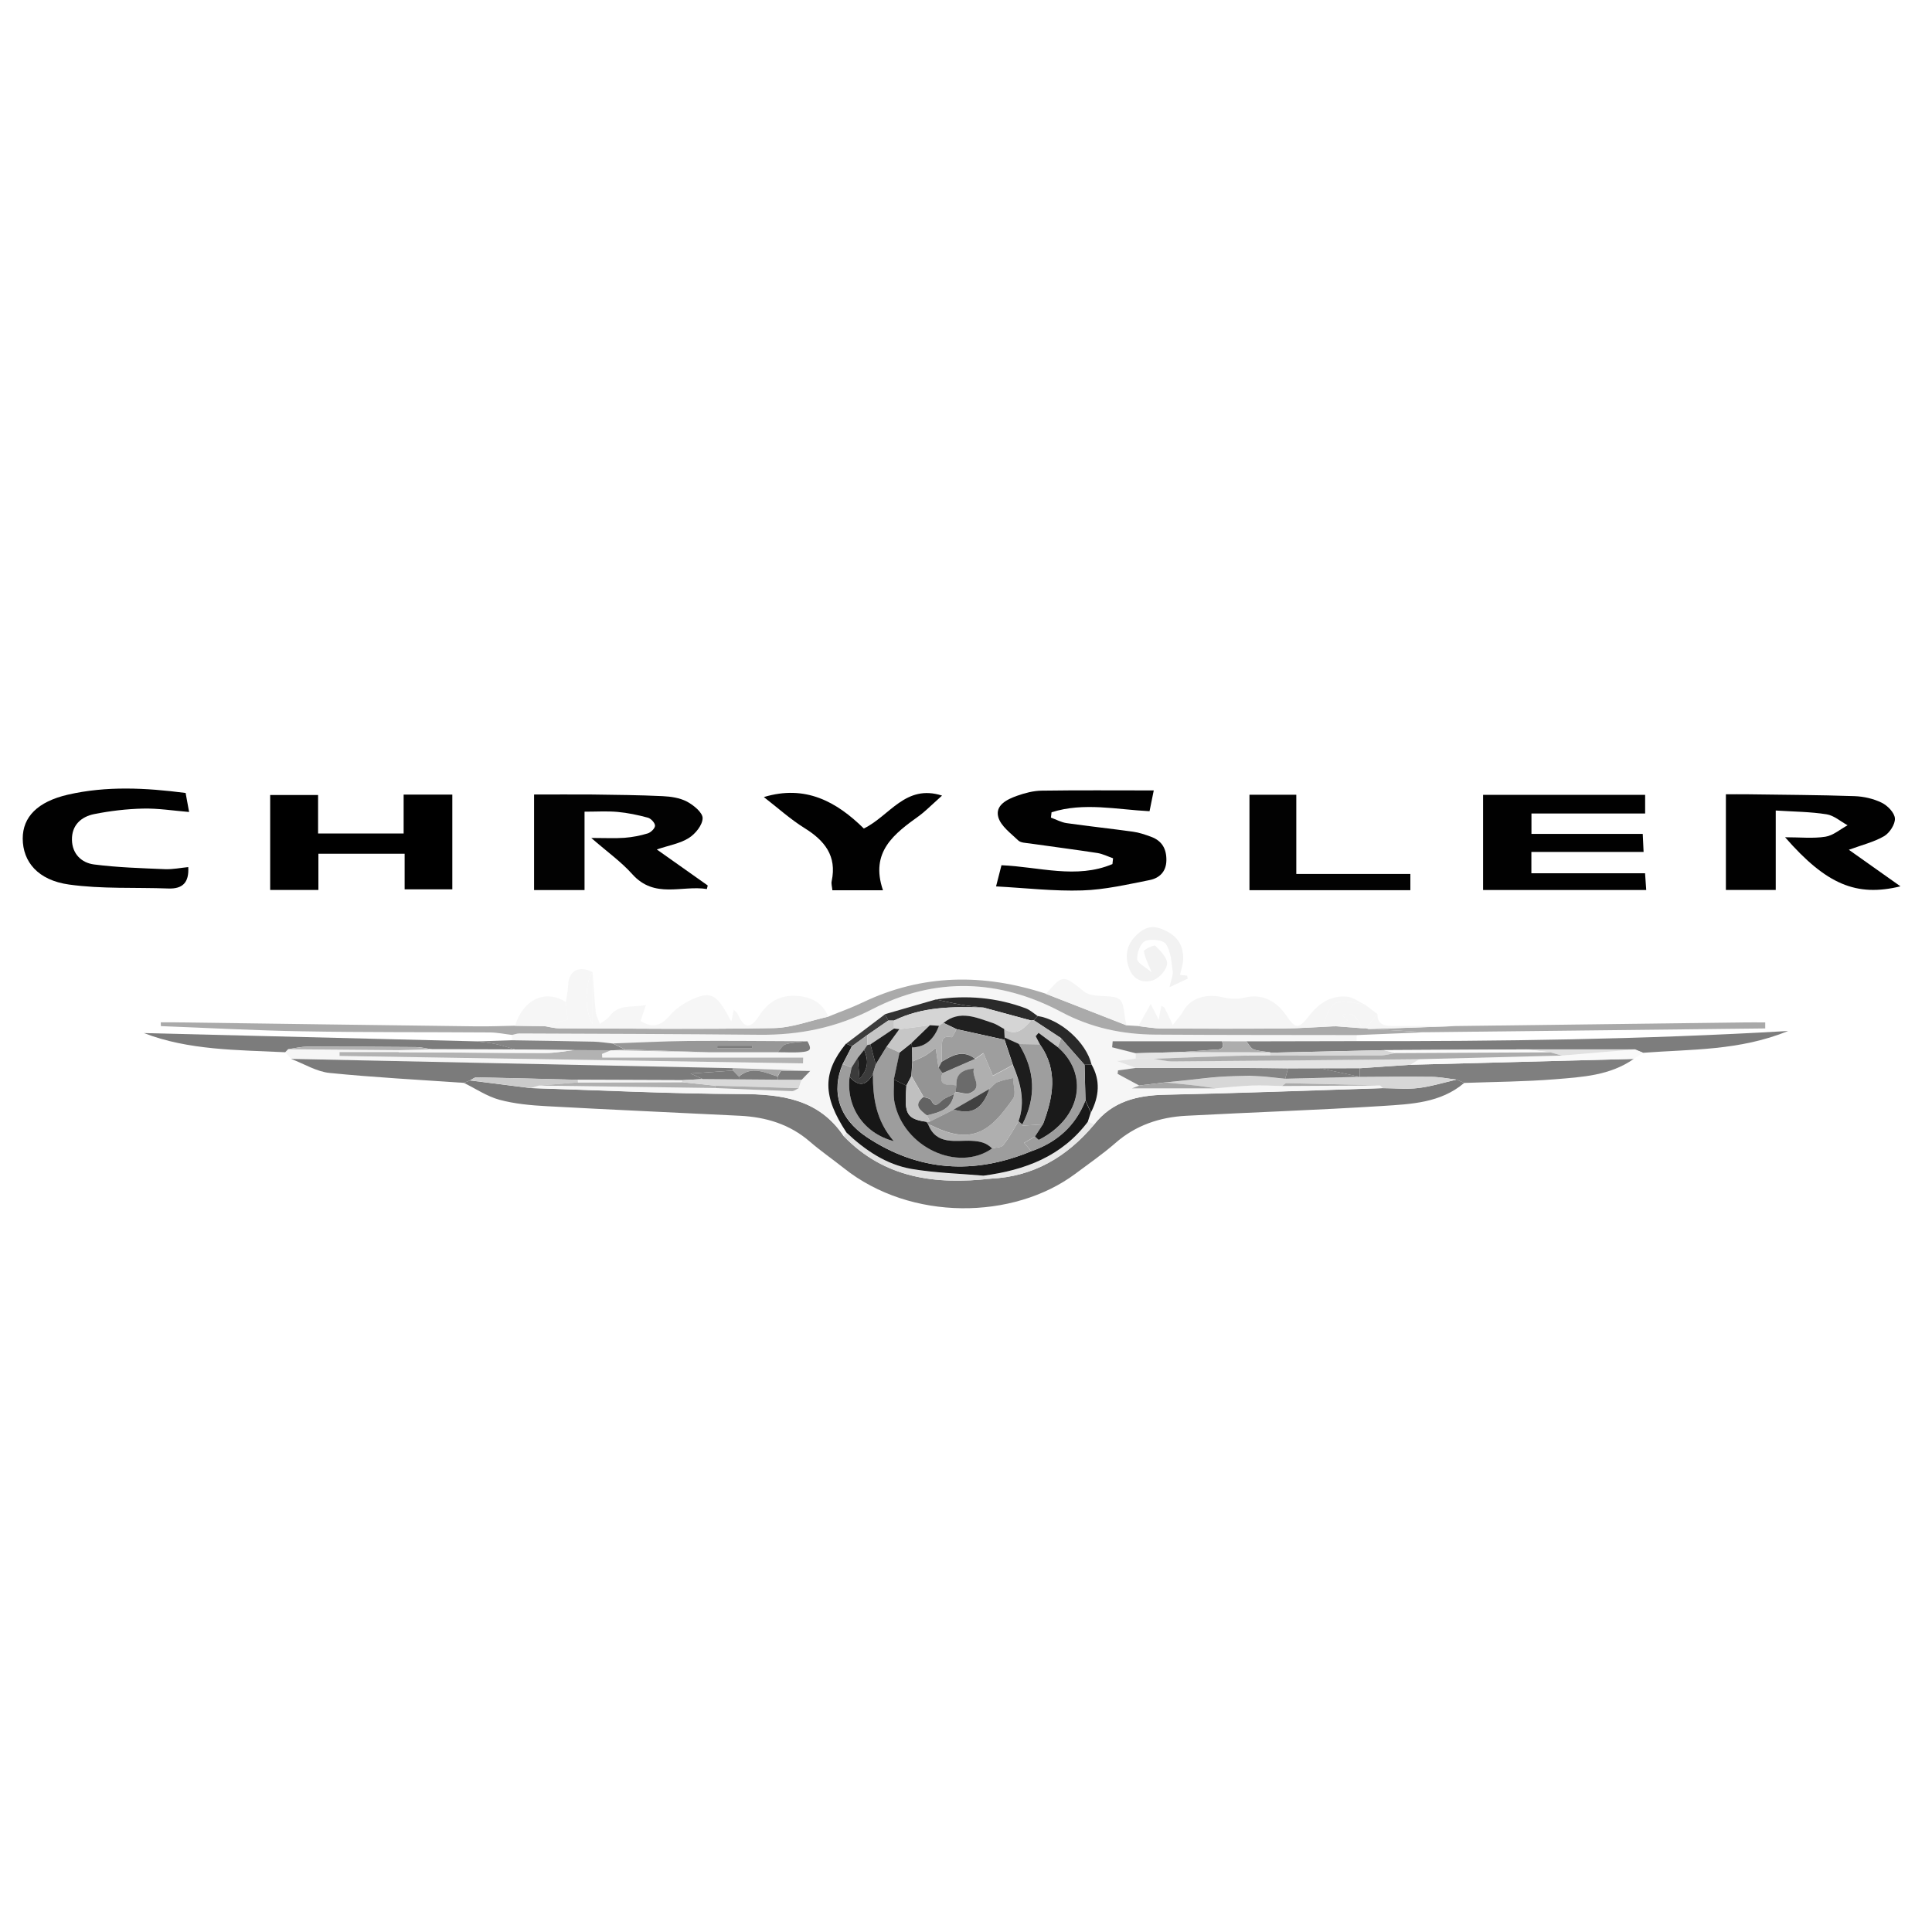 <?xml version="1.0" encoding="UTF-8"?>
<svg id="Calque_29" data-name="Calque 29" xmlns="http://www.w3.org/2000/svg" viewBox="0 0 250 250">
  <defs>
    <style>
      .cls-1 {
        fill: #aaa;
      }

      .cls-2 {
        fill: #3b3b3b;
      }

      .cls-3 {
        fill: #181818;
      }

      .cls-4 {
        fill: #fafafa;
      }

      .cls-5 {
        fill: #7f7f7f;
      }

      .cls-6 {
        fill: #f6f6f6;
      }

      .cls-7 {
        fill: #7b7b7b;
      }

      .cls-8 {
        fill: #f2f2f2;
      }

      .cls-9 {
        fill: #d9d9d9;
      }

      .cls-10 {
        fill: #f8f8f8;
      }

      .cls-11 {
        fill: #414141;
      }

      .cls-12 {
        fill: #848484;
      }

      .cls-13 {
        fill: #a9a9a9;
      }

      .cls-14 {
        fill: #cbcbcb;
      }

      .cls-15 {
        fill: #636363;
      }

      .cls-16 {
        fill: #9d9d9d;
      }

      .cls-17 {
        fill: #1c1c1c;
      }

      .cls-18 {
        fill: #d5d5d5;
      }

      .cls-19 {
        fill: #3c3c3c;
      }

      .cls-20 {
        fill: #292929;
      }

      .cls-21 {
        fill: #020202;
      }

      .cls-22 {
        fill: #afafaf;
      }

      .cls-23 {
        fill: silver;
      }

      .cls-24 {
        fill: #ababab;
      }

      .cls-25 {
        fill: #adadad;
      }

      .cls-26 {
        fill: #8f8f8f;
      }

      .cls-27 {
        fill: #9e9e9e;
      }

      .cls-28 {
        fill: #323232;
      }

      .cls-29 {
        fill: #c2c2c2;
      }

      .cls-30 {
        fill: #1a1a1a;
      }

      .cls-31 {
        fill: #202020;
      }

      .cls-32 {
        fill: #e5e5e5;
      }

      .cls-33 {
        fill: #767676;
      }

      .cls-34 {
        fill: #a5a5a5;
      }

      .cls-35 {
        fill: #6b6b6b;
      }

      .cls-36 {
        fill: #7c7c7c;
      }

      .cls-37 {
        fill: #979797;
      }

      .cls-38 {
        fill: #7d7d7d;
      }

      .cls-39 {
        fill: #e4e4e4;
      }

      .cls-40 {
        fill: #1e1e1e;
      }

      .cls-41 {
        fill: #a6a6a6;
      }

      .cls-42 {
        fill: #4f4f4f;
      }

      .cls-43 {
        fill: #f9f9f9;
      }

      .cls-44 {
        fill: #949494;
      }

      .cls-45 {
        fill: #010101;
      }

      .cls-46 {
        fill: #f5f5f5;
      }

      .cls-47 {
        fill: #7a7a7a;
      }

      .cls-48 {
        fill: #2a2a2a;
      }

      .cls-49 {
        fill: #b2b2b2;
      }

      .cls-50 {
        fill: #acacac;
      }

      .cls-51 {
        fill: #c6c6c6;
      }

      .cls-52 {
        fill: #d7d7d7;
      }

      .cls-53 {
        fill: #e8e8e8;
      }

      .cls-54 {
        fill: #1d1d1d;
      }

      .cls-55 {
        fill: #171717;
      }

      .cls-56 {
        fill: #e1e1e1;
      }
    </style>
  </defs>
  <path class="cls-47" d="M189.47,140.13c-3.06,2.6-6.87,2.74-10.56,2.98-8.46.54-16.94.82-25.41,1.27-3.41.18-6.52,1.21-9.17,3.53-1.64,1.43-3.45,2.68-5.2,3.99-7.99,5.94-21.25,6.16-29.92-.73-1.46-1.16-3-2.22-4.41-3.44-2.61-2.26-5.68-3.18-9.04-3.35-8.34-.42-16.69-.78-25.03-1.24-2.05-.11-4.13-.3-6.1-.83-1.62-.44-3.08-1.44-4.61-2.19.27-.1.53-.21.8-.31,2.61.33,5.23.66,7.84.99,9.05.28,18.1.74,27.15.77,5.32.02,10.12.63,13.36,5.44,5.28,5.48,11.91,6.31,19.01,5.51,5.56-.25,9.9-2.83,13.41-7.01,2.36-3.01,5.58-3.78,9.23-3.85,9.39-.19,18.78-.55,28.16-.85,1.52,0,3.06.16,4.56-.02,1.66-.2,3.29-.71,4.93-1.09.33.14.66.29,1,.43Z"/>
  <path class="cls-6" d="M178.97,140.8c-9.39.29-18.77.65-28.16.85-3.65.08-6.87.85-9.23,3.85-.26-.13-.53-.25-.79-.38.13-.39.25-.78.38-1.18,1.05-2.06,1.27-4.12.07-6.2-.67-2.84-3.97-5.81-6.96-6.27-.51-.34-.99-.79-1.55-1-3.77-1.4-7.65-1.73-11.62-1.14-2.19.63-4.38,1.27-6.57,1.9-1.68,1.27-3.37,2.55-5.05,3.82-3.06,3.76-3.04,6.8.07,11.51-.13.15-.26.29-.39.44-3.24-4.81-8.04-5.42-13.36-5.44-9.05-.03-18.1-.49-27.15-.77.36-.11.72-.21,1.08-.32,7.6.11,15.19.21,22.79.32,3.32.14,6.64.29,9.95.4.29,0,.59-.25.89-.38.12-.36.24-.73.36-1.09.37-.38.73-.76,1.1-1.14-3.34-.12-6.68-.24-10.02-.36-19.04-.4-38.07-.8-57.11-1.2-.27-.29-.53-.58-.8-.86.13-.13.26-.26.38-.39,4.77.04,9.54.08,14.31.12,0,.09,0,.17,0,.26h-7.65c0,.17,0,.33,0,.5,19.99.32,39.98.64,59.97.96,0-.25.01-.5.02-.75h-26c-.01-.16-.02-.32-.03-.47.38-.16.77-.32,1.15-.48h.15s.15,0,.15,0c4.13.09,8.26.18,12.39.26,2.97,0,5.93,0,8.9,0,1.12,0,2.25.09,3.36-.05.96-.12,1.02-.45.48-1.37-5.13-.02-10.26-.08-15.4-.04-3.26.03-6.52.21-9.78.32-.82-.08-1.65-.22-2.47-.24-3.52-.08-7.05-.12-10.57-.18,0-.23,0-.46,0-.69.31-.07.62-.19.94-.19,10.35.04,20.69.07,31.04.17,5.16.05,9.97-.9,14.65-3.32,8.1-4.19,16.42-3.89,24.42.36,3.89,2.07,7.92,2.91,12.2,2.94,8.68.05,17.35.04,26.03.06,0,.26,0,.52,0,.78-4.75.01-9.51.02-14.26.03-1.05,0-2.09,0-3.14-.01h-14.15c-.02.26-.05.52-.07.78,1.01.26,2.02.51,3.04.77v.7c-.63.08-1.25.16-2.43.32,1.21.44,1.83.66,2.45.89-.77.11-1.54.22-2.31.32-.02.15-.03.3-.05.45.93.5,1.85,1,2.78,1.5-.41.16-.82.31-.91.35,3.45,0,7.14,0,10.82,0,1.57-.12,3.13-.3,4.7-.36,1.29-.05,2.59.04,3.89.06,4.23-.02,8.45-.05,12.68-.07.13.12.26.23.4.35Z"/>
  <path class="cls-21" d="M84.99,109.92c2.31,1.63,4.45,3.15,6.59,4.66-.04.15-.07.31-.11.46-3.23-.52-6.76,1.31-9.65-1.92-1.43-1.6-3.22-2.87-5.31-4.69,1.81,0,3.06.07,4.31-.02,1.01-.08,2.03-.27,3-.57.4-.12.94-.65.94-1,0-.35-.52-.92-.91-1.03-1.29-.35-2.62-.63-3.95-.75-1.33-.12-2.69-.03-4.26-.03v10.14h-6.53v-12.36c2.6,0,5.09-.02,7.58,0,3.02.04,6.04.07,9.05.21,1.07.05,2.23.22,3.16.71.86.46,2.03,1.42,2.02,2.14-.01.89-.94,2.04-1.79,2.57-1.14.72-2.59.95-4.14,1.48Z"/>
  <path class="cls-45" d="M191.91,115.16v-12.31h20.97v2.42h-14.71v2.64h14.4c.04.82.07,1.43.11,2.33h-14.52v2.76h14.71c.06.82.1,1.42.15,2.17h-21.11Z"/>
  <path class="cls-45" d="M239.24,109.96c2.24,1.59,4.41,3.12,6.68,4.73-5.7,1.39-9.59-.23-14.93-6.35,1.97,0,3.63.18,5.22-.07,1.01-.16,1.91-.96,2.87-1.48-.9-.49-1.76-1.27-2.72-1.42-2.08-.33-4.2-.34-6.58-.49v10.28h-6.45v-12.38c1.01,0,1.89-.01,2.76,0,4.63.07,9.26.08,13.88.24,1.19.04,2.46.33,3.52.85.76.37,1.66,1.29,1.71,2.03.05.75-.68,1.87-1.38,2.29-1.3.76-2.83,1.13-4.58,1.77Z"/>
  <path d="M52.23,107.86v-5.04h6.3v12.26h-6.17v-4.61h-11.16v4.69h-6.24v-12.29h6.2v4.98h11.06Z"/>
  <path class="cls-45" d="M149.3,102.26c-.26,1.27-.38,1.89-.55,2.71-4.23-.21-8.52-1.19-12.68.14-.03.23-.05.46-.08.69.67.24,1.33.61,2.02.71,2.86.41,5.73.71,8.59,1.11.82.11,1.62.39,2.4.68,1.36.51,1.95,1.55,1.93,3.01-.01,1.49-.91,2.32-2.17,2.57-2.88.57-5.8,1.25-8.71,1.34-3.63.12-7.28-.31-11.16-.52.28-1.11.48-1.89.7-2.74,4.85.2,9.7,1.82,14.36-.15.03-.25.05-.5.08-.75-.67-.23-1.33-.57-2.02-.68-2.92-.45-5.85-.82-8.77-1.24-.51-.07-1.15-.08-1.47-.38-.97-.93-2.26-1.86-2.59-3.02-.43-1.54,1.12-2.3,2.41-2.76,1.01-.36,2.11-.65,3.18-.67,4.74-.07,9.48-.03,14.52-.03Z"/>
  <path class="cls-45" d="M24.02,102.61c.17.92.3,1.61.45,2.46-2.07-.17-4.03-.49-5.99-.44-2.1.05-4.22.3-6.28.71-1.7.34-2.93,1.44-2.89,3.35.04,1.81,1.24,2.96,2.86,3.17,3.03.39,6.11.48,9.17.61,1,.04,2.01-.17,3.02-.27.12,2.01-.74,2.84-2.58,2.77-4.28-.16-8.62.08-12.84-.51-4.04-.56-5.99-2.95-6-5.95,0-2.79,1.91-4.77,5.84-5.68,5.01-1.15,10.07-.89,15.25-.22Z"/>
  <path class="cls-1" d="M175.54,133.94c-8.68-.02-17.35,0-26.03-.06-4.28-.03-8.31-.87-12.2-2.94-8-4.25-16.32-4.55-24.42-.36-4.68,2.42-9.49,3.37-14.65,3.32-10.35-.1-20.69-.13-31.04-.17-.31,0-.62.12-.94.19-.95-.11-1.9-.31-2.84-.32-8.11-.06-16.22,0-24.32-.15-6.09-.1-12.19-.44-18.28-.67,0-.16-.01-.33-.02-.49.63,0,1.26,0,1.9,0,12.99.18,25.98.36,38.98.52,1.66.02,3.31-.05,4.97-.08,1.28.02,2.56.03,3.84.05.63.1,1.26.28,1.88.28,9.24.03,18.49.14,27.73-.03,2.37-.04,4.73-.96,7.09-1.48,1.48-.61,2.99-1.14,4.43-1.83,7.75-3.71,15.67-3.76,23.72-1.13,3.49,1.36,6.97,2.73,10.46,4.09.5.03,1,.06,1.5.09,1.01.11,2.02.3,3.02.31,5.25.03,10.49.04,15.74,0,2.16-.02,4.32-.18,6.49-.28h.13s.13-.01.13-.01c1.16.09,2.31.18,3.47.26.16,0,.32,0,.48,0,.11.03.22.06.34.09,2.48.14,4.96.28,7.44.43-2.99.12-5.99.24-8.98.37Z"/>
  <path class="cls-45" d="M114.26,115.2h-6.55c-.04-.46-.17-.84-.09-1.19.69-3.26-.91-5.24-3.52-6.86-1.83-1.14-3.46-2.62-5.26-4.01,5.39-1.63,9.41.6,12.94,4.07,3.36-1.64,5.39-5.78,10.12-4.26-.7.64-1.36,1.24-2.02,1.84-.29.26-.58.51-.89.74-3.24,2.33-6.45,4.67-4.73,9.68Z"/>
  <path class="cls-21" d="M161.68,115.19v-12.35h6.06v10.25h14.76v2.1h-20.82Z"/>
  <path class="cls-6" d="M107.19,131.56c-2.36.52-4.72,1.44-7.09,1.48-9.24.16-18.48.06-27.73.03-.63,0-1.26-.18-1.88-.28.95-.28,1.9-.56,2.96-.87-.07-.62-.15-1.44-.24-2.26.11-.73.29-1.46.31-2.2.05-1.84,1.44-2.59,3.16-1.66-.98,1.29-1.12,4.86,0,6.72v-6.72c.13,1.71.23,3.43.41,5.14.06.53.35,1.03.54,1.55.41-.32.92-.56,1.22-.96,1.2-1.65,2.88-1.12,4.73-1.48-.33.98-.51,1.49-.7,2.07,1.52.91,2.6.69,3.81-.73.9-1.06,2.27-1.89,3.6-2.37,1.92-.68,2.68-.02,4.34,3.17.12-.59.21-1,.32-1.53.25.26.42.37.49.53.88,1.93,1.63,2.03,2.83.2,1.17-1.79,2.68-2.66,4.84-2.52,1.9.13,3.32.87,4.07,2.69Z"/>
  <path class="cls-7" d="M37.7,137.02c19.04.4,38.07.8,57.11,1.2.02.1.04.2.05.31-1.74.12-3.49.24-5.5.38.68.31,1.12.52,1.57.72-.89.05-1.79.1-2.68.15-4.49-.02-8.99-.03-13.48-.05-4.37-.11-8.74-.23-13.11-.32-.28,0-.56.26-.85.4-.27.1-.53.21-.8.31-5.79-.4-11.58-.7-17.35-1.28-1.7-.17-3.31-1.18-4.97-1.81Z"/>
  <path class="cls-38" d="M161.28,134.75c4.75-.01,9.51-.02,14.26-.03,18.48.03,36.94-.21,55.85-1.31-6.29,2.57-12.58,2.35-18.77,2.82-.36-.15-.71-.29-1.07-.44-4.69,0-9.38,0-14.07,0-6.14.03-12.27.07-18.41.1-4.91.11-9.81.22-14.72.33v-.05c-.71-.12-1.46-.13-2.13-.38-.39-.15-.63-.68-.94-1.04Z"/>
  <path class="cls-46" d="M172.55,132.81c-2.16.1-4.32.26-6.49.28-5.25.04-10.49.03-15.74,0-1.01,0-2.02-.2-3.02-.31.46-.84.93-1.67,1.6-2.87.42.84.71,1.41,1.03,2.03.11-.59.22-1.17.34-1.78.23.13.38.16.43.25.36.73.71,1.48,1.06,2.22.46-.6.99-1.16,1.36-1.81.93-1.67,2.97-2.31,5.22-1.75.86.21,1.86.23,2.71.02,2.08-.51,4,.25,5.42,2.35,1.14,1.7,1.6,1.73,2.88.06,1.25-1.63,2.81-2.7,4.89-2.54.85.07,1.65.71,2.47,1.09-3.91-.89-4.35-.7-5.43,2.41.43.12.85.24,1.28.35Z"/>
  <path class="cls-5" d="M189.47,140.13c-.33-.14-.66-.29-1-.43-1.06-.12-2.13-.34-3.19-.35-3.11-.04-6.22,0-9.32.02,0-.38-.01-.76-.02-1.14,2.18-.15,4.36-.3,6.55-.45,9.64-.25,19.28-.5,28.92-.76-3.08,2.17-6.7,2.35-10.24,2.64-3.89.31-7.8.33-11.69.47Z"/>
  <path class="cls-36" d="M37.28,135.77c-.13.13-.26.26-.38.39-6.23-.3-12.51-.25-18.28-2.48,14.26.35,28.65.71,43.04,1.07.8.11,1.62.16,2.41.33.87.18,1.72.47,2.58.71-3.6,0-7.19-.01-10.79-.02-.69-.1-1.39-.28-2.08-.28-4.68-.04-9.36-.06-14.04-.05-.82,0-1.63.21-2.45.32Z"/>
  <path class="cls-8" d="M152.69,126.15c.39.04.66.07.92.1.03.13.06.26.08.39-.63.29-1.26.59-2.36,1.1.22-1.01.49-1.55.42-2.04-.18-1.22-.23-2.59-.88-3.54-.37-.54-1.95-.71-2.69-.38-.6.26-1.08,1.53-1.03,2.32.03.54,1.06,1.01,1.87,1.72-.49-1.23-.9-1.97-1-2.75-.02-.18,1.33-.84,1.47-.7.66.67,1.57,1.56,1.53,2.33-.04.76-.97,1.83-1.75,2.12-1.16.43-2.45.1-3.06-1.28-.75-1.71-.48-3.28.88-4.57.92-.87,1.88-1.32,3.29-.74,1.88.76,2.79,1.98,2.72,3.94-.02.62-.25,1.24-.41,1.99Z"/>
  <path class="cls-13" d="M184.53,133.57c-2.48-.14-4.96-.28-7.44-.43.83-.02,1.66-.03,2.49-.06,2.92-.1,5.84-.21,8.77-.31,12.41-.16,24.83-.32,37.24-.47.94-.01,1.89,0,2.83,0,0,.26,0,.52,0,.78-14.63.16-29.26.33-43.89.49Z"/>
  <path class="cls-46" d="M145.8,132.7c-3.49-1.36-6.97-2.73-10.46-4.09,2.23-2.54,2.2-2.5,4.92-.32.53.43,1.4.55,2.13.58,2.79.14,2.84.16,3.19,2.91.04.31.15.62.22.93Z"/>
  <path class="cls-43" d="M211.4,137.02c-9.64.25-19.28.5-28.92.76.39-.24.79-.48,1.18-.72,6.15-.16,12.3-.31,18.46-.47,3.14-.27,6.28-.53,9.42-.8.36.15.71.29,1.07.44-.4.27-.8.53-1.21.8Z"/>
  <path class="cls-6" d="M73.21,129.66c.09.82.17,1.64.24,2.26-1.07.31-2.02.59-2.96.87-1.28-.02-2.56-.03-3.84-.05,1.03-3.42,3.91-4.77,6.57-3.08Z"/>
  <path class="cls-12" d="M66.64,135.8c-.86-.24-1.71-.53-2.58-.71-.79-.17-1.6-.22-2.41-.33,1.53-.05,3.06-.1,4.6-.15,3.52.06,7.05.1,10.57.18.83.02,1.65.16,2.47.24.54.27,1.08.53,1.62.8-.52.03-1.05.05-1.57.08,0,0-.15,0-.15,0,0,0-.15,0-.15,0-1.58,0-3.15-.02-4.73-.02-2.56-.03-5.12-.05-7.67-.08Z"/>
  <path class="cls-46" d="M172.55,132.81c-.42-.12-.85-.23-1.28-.35,1.08-3.11,1.51-3.3,5.43-2.41.51.39,1.03.77,1.54,1.16-.5.62-1,1.24-1.49,1.85-.16,0-.32,0-.48,0-.56-1.04-.96-2.31-2.66-1.71.25.21.48.41.81.69-.61.29-1.11.52-1.61.76l-.13.02h-.13Z"/>
  <path class="cls-46" d="M176.75,133.06c.5-.62,1-1.24,1.49-1.85-.02,1.31.81,1.54,1.9,1.54,2.73,0,5.47.01,8.2.03-2.92.1-5.84.21-8.77.31-.83.03-1.66.04-2.49.06-.11-.03-.22-.06-.34-.09Z"/>
  <path class="cls-52" d="M175.96,139.37c3.11-.01,6.22-.06,9.32-.02,1.06.01,2.13.23,3.19.35-1.64.38-3.27.88-4.93,1.09-1.5.18-3.04.03-4.56.02-.13-.12-.26-.23-.4-.35-4.03-.11-8.05-.22-12.08-.3-.2,0-.4.24-.6.37-1.3-.03-2.59-.11-3.89-.06-1.57.06-3.14.23-4.7.36-.81-.12-1.61-.26-2.42-.35-1.37-.15-2.74-.27-4.11-.41,1.01-.1,2.02-.21,3.03-.31,1.34-.14,2.67-.31,4.01-.41,1.29-.09,2.58-.1,3.87-.14.63.03,1.26.06,1.88.1.91.1,1.83.19,2.74.29,3.21-.08,6.43-.17,9.64-.25v.03Z"/>
  <path class="cls-14" d="M60.82,139.8c.28-.14.57-.4.85-.4,4.37.09,8.74.21,13.11.32,0,.11,0,.22.01.34-1.68.14-3.36.27-5.04.41-.36.11-.72.21-1.08.32-2.61-.33-5.23-.66-7.84-.99Z"/>
  <path class="cls-56" d="M109.16,147.01c.13-.15.26-.29.39-.44,2.41,2.27,5.14,4.13,8.42,4.7,3.06.53,6.2.6,9.31.87.3.13.6.26.9.38-7.1.8-13.73-.03-19.01-5.51Z"/>
  <path class="cls-53" d="M128.17,152.52c-.3-.13-.6-.26-.9-.38,5.35-.71,10.15-2.49,13.52-7.01.26.13.53.25.79.38-3.5,4.18-7.85,6.76-13.41,7.01Z"/>
  <path class="cls-3" d="M140.79,145.12c-3.37,4.52-8.17,6.3-13.52,7.01-3.1-.27-6.24-.35-9.31-.87-3.28-.57-6.01-2.42-8.42-4.7-3.11-4.71-3.13-7.76-.07-11.51.26.11.52.21.77.32-.4.77-.8,1.54-1.2,2.32-1.5,3.52-.53,7.04,3.15,9.47,6.69,4.43,13.85,4.88,21.24,1.81,3.31-1.15,5.71-3.27,7.01-6.56l.71,1.54c-.13.39-.25.78-.38,1.18Z"/>
  <path class="cls-49" d="M74.32,135.88c1.58,0,3.15.01,4.73.02-.38.16-.77.32-1.15.48.01.16.02.32.03.47h26c0,.25-.01.5-.02.75-19.99-.32-39.98-.64-59.97-.96,0-.17,0-.33,0-.5,2.55,0,5.1,0,7.65,0,6.35.04,12.69.11,19.04.11,1.23,0,2.46-.24,3.69-.38Z"/>
  <path class="cls-39" d="M183.67,137.06c-.39.24-.79.48-1.18.72-2.18.15-4.36.3-6.55.45-1.66,0-3.33,0-4.99.01-1.43,0-2.86,0-4.28.01-1.79-.02-3.57-.05-5.36-.06-4.78,0-9.55,0-14.33,0-.62-.23-1.24-.45-2.45-.89,1.18-.15,1.8-.23,2.43-.32.78,0,1.55,0,2.33.01.81.12,1.62.36,2.43.35,10.65-.08,21.3-.19,31.95-.29Z"/>
  <path class="cls-12" d="M146.97,138.2c4.78,0,9.55,0,14.33,0,1.79,0,3.57.04,5.36.06-.12.44-.23.89-.35,1.33-.91-.1-1.83-.19-2.74-.29-.63-.03-1.26-.06-1.88-.1-1.29.04-2.59.05-3.87.14-1.34.09-2.67.27-4.01.41-1.01.1-2.02.21-3.03.31-1.13.13-2.25.27-3.38.4-.93-.5-1.85-1-2.78-1.5.02-.15.03-.3.05-.45.77-.11,1.54-.22,2.31-.32Z"/>
  <path class="cls-37" d="M80.92,135.82c-.54-.27-1.08-.53-1.62-.8,3.26-.11,6.52-.29,9.78-.32,5.13-.04,10.26.02,15.4.04-.94.11-1.9.13-2.8.38-.41.11-.7.68-1.05,1.04-2.97,0-5.93,0-8.9,0-3.6-.12-7.21-.23-10.81-.35ZM97.31,135.65c0-.11,0-.23,0-.34h-4.5c0,.11,0,.23,0,.34h4.5Z"/>
  <path class="cls-47" d="M146.95,136.29c-1.01-.26-2.02-.51-3.04-.77.02-.26.05-.52.07-.78,4.72,0,9.44,0,14.15,0,.42,1.21-.51,1.05-1.16,1.1-1.42.12-2.85.2-4.28.3-1.92.05-3.83.1-5.75.15Z"/>
  <path class="cls-48" d="M121.1,129.33c3.97-.59,7.86-.26,11.62,1.14.56.21,1.04.66,1.55,1-.17.18-.34.36-.51.54-.12,0-.23.01-.35.04-2.05-.56-4.1-1.11-6.14-1.67-.92-.11-1.85-.19-2.76-.35-1.14-.2-2.27-.47-3.41-.7Z"/>
  <path class="cls-20" d="M133.77,132.01c.17-.18.34-.36.51-.54,2.99.46,6.29,3.44,6.96,6.27-.3.01-.61.02-.91.04-1.01-1.15-2.02-2.3-3.04-3.45-1.18-.77-2.35-1.55-3.53-2.32Z"/>
  <path class="cls-28" d="M121.1,129.33c1.13.24,2.26.5,3.41.7.91.16,1.84.23,2.76.35-3.97-.14-7.91-.13-11.59,1.68-.25,0-.5,0-.75,0-.13-.28-.27-.55-.4-.83,2.19-.63,4.38-1.27,6.57-1.9Z"/>
  <path class="cls-22" d="M69.74,140.47c1.68-.14,3.36-.27,5.04-.41,4.49-.01,8.97-.02,13.46-.03,1.43.15,2.85.3,4.28.45,0,.1,0,.2,0,.31-7.6-.11-15.19-.21-22.79-.32Z"/>
  <path class="cls-10" d="M74.32,135.88c-1.23.13-2.46.38-3.69.38-6.35,0-12.69-.07-19.04-.11,0-.09,0-.17,0-.26,1.42-.04,2.84-.07,4.26-.11,3.6,0,7.19.01,10.79.02,2.56.03,5.12.05,7.67.08Z"/>
  <path class="cls-9" d="M92.52,140.49c-1.43-.15-2.85-.3-4.28-.45,0-.08,0-.17,0-.26.89-.05,1.79-.1,2.68-.15,1.56.01,3.12.03,4.68.04,1.67.01,3.35.03,5.02.04,1.03,0,2.06,0,3.09.01-.12.36-.24.73-.36,1.09-3.61-.11-7.23-.21-10.84-.32Z"/>
  <path class="cls-32" d="M146.95,136.29c1.92-.05,3.83-.1,5.75-.15,3.89.01,7.77.02,11.66.03,0,0-.01.05-.01.05,0,.12-.01.24-.02.36-1.53.01-3.06,0-4.58.05-3.49.11-6.98.25-10.47.37-.78,0-1.55,0-2.33-.01,0-.23,0-.46,0-.7Z"/>
  <path class="cls-25" d="M164.36,136.17c-3.89-.01-7.77-.02-11.66-.03,1.43-.1,2.85-.18,4.28-.3.66-.05,1.58.11,1.16-1.1,1.04,0,2.09,0,3.13.01.31.36.55.89.94,1.04.66.25,1.42.27,2.14.38Z"/>
  <path class="cls-30" d="M140.33,137.78c.3-.01.61-.02.91-.04,1.19,2.08.98,4.15-.07,6.2-.24-.51-.48-1.03-.71-1.54-.04-1.54-.08-3.08-.12-4.63Z"/>
  <path class="cls-49" d="M80.92,135.82c3.6.12,7.21.23,10.81.35-4.13-.09-8.26-.18-12.39-.27.52-.03,1.05-.05,1.57-.08Z"/>
  <path class="cls-49" d="M55.85,135.78c-1.42.04-2.84.07-4.26.11-4.77-.04-9.54-.08-14.31-.12.82-.11,1.63-.32,2.45-.32,4.68-.02,9.36,0,14.04.05.69,0,1.39.19,2.08.28Z"/>
  <path class="cls-19" d="M114.54,131.23c.13.28.27.55.4.83-.9.62-1.81,1.25-2.71,1.87-.66.48-1.31.96-1.97,1.44-.26-.11-.52-.21-.77-.32,1.68-1.27,3.37-2.55,5.05-3.82Z"/>
  <path class="cls-34" d="M147.39,140.47c1.13-.13,2.25-.27,3.38-.4,1.37.13,2.74.25,4.11.41.81.09,1.61.23,2.42.35-3.69,0-7.37,0-10.82,0,.09-.03.5-.19.91-.35Z"/>
  <path class="cls-36" d="M100.63,136.16c.34-.36.63-.93,1.05-1.04.9-.25,1.86-.27,2.8-.38.53.92.47,1.25-.48,1.37-1.1.14-2.24.04-3.36.05Z"/>
  <path class="cls-24" d="M92.52,140.49c3.61.11,7.23.21,10.84.32-.3.13-.59.39-.89.38-3.32-.11-6.64-.26-9.95-.4,0-.1,0-.2,0-.31Z"/>
  <path class="cls-36" d="M103.72,139.72c-1.03,0-2.06,0-3.09-.01,0-.13,0-.27,0-.4.16-.25.31-.71.47-.72,1.24-.05,2.48-.01,3.73,0-.37.38-.73.76-1.1,1.14Z"/>
  <path class="cls-41" d="M104.82,138.58c-1.24,0-2.49-.05-3.73,0-.17,0-.32.47-.47.72-1.67-.53-3.35-1.41-5.02,0-.25-.26-.5-.52-.75-.78-.02-.1-.03-.21-.05-.31,3.34.12,6.68.24,10.02.36Z"/>
  <path class="cls-1" d="M165.9,140.53c.2-.13.41-.38.6-.37,4.03.08,8.05.2,12.08.3-4.23.02-8.45.05-12.68.07Z"/>
  <path class="cls-46" d="M172.8,132.8c.5-.24,1-.47,1.61-.76-.32-.27-.56-.47-.81-.69,1.7-.6,2.1.67,2.66,1.71-1.16-.09-2.31-.18-3.47-.26Z"/>
  <path class="cls-6" d="M76.69,125.8v6.72c-1.12-1.86-.98-5.43,0-6.72,0,0,0,0,0,0Z"/>
  <path class="cls-47" d="M94.86,138.53c.25.26.5.52.75.78,0,.12,0,.24,0,.36-1.56-.01-3.12-.03-4.68-.04-.45-.2-.89-.41-1.57-.72,2.01-.14,3.75-.26,5.5-.38Z"/>
  <path class="cls-8" d="M88.25,139.78c0,.09,0,.17,0,.26-4.49.01-8.97.02-13.46.03,0-.11-.01-.22-.01-.34,4.49.02,8.99.03,13.48.05Z"/>
  <path class="cls-56" d="M211.54,135.79c-3.14.27-6.28.53-9.42.8-.5-.14-1.01-.28-1.51-.42-1.05-.12-2.09-.25-3.14-.37,4.69,0,9.38,0,14.07,0Z"/>
  <path class="cls-52" d="M164.33,136.58c0-.12.01-.24.02-.36,4.91-.11,9.81-.22,14.72-.33.51.13,1.01.25,1.52.38-.69.11-1.37.31-2.06.31-4.73.02-9.46,0-14.19,0Z"/>
  <path class="cls-4" d="M180.58,136.27c-.51-.13-1.01-.25-1.52-.38,6.14-.03,12.27-.06,18.41-.1,1.05.12,2.09.25,3.14.37-6.68.03-13.36.07-20.03.1Z"/>
  <path class="cls-33" d="M170.95,138.25c1.66,0,3.33,0,4.99-.01,0,.38.01.76.02,1.14,0,0,0-.03,0-.03-1.67-.36-3.33-.73-5-1.09Z"/>
  <path class="cls-50" d="M180.58,136.27c6.68-.03,13.36-.07,20.03-.1.5.14,1.01.28,1.51.42-6.15.16-12.3.31-18.46.47-10.65.1-21.3.22-31.95.29-.81,0-1.62-.23-2.43-.35,3.49-.13,6.98-.27,10.47-.37,1.53-.05,3.05-.03,4.58-.05,4.73,0,9.46.02,14.19,0,.69,0,1.37-.2,2.06-.31Z"/>
  <path class="cls-36" d="M170.95,138.25c1.67.36,3.33.73,5,1.09-3.21.08-6.43.17-9.64.25.12-.44.23-.89.35-1.33,1.43,0,2.86,0,4.28-.01Z"/>
  <path class="cls-36" d="M161.69,139.21c.63.03,1.26.06,1.88.1-.63-.03-1.26-.06-1.88-.1Z"/>
  <path class="cls-16" d="M133.45,148.97c-7.39,3.07-14.55,2.62-21.24-1.81-3.68-2.43-4.65-5.95-3.15-9.47.38.15.75.3,1.13.45-.08.4-.17.81-.25,1.21-.48,3.83,1.78,7.29,5.72,8.32-2.3-2.64-2.73-5.62-2.7-8.72.12-.41.24-.81.37-1.22.47-.77.94-1.53,1.41-2.3.56.25,1.11.51,1.67.76-.25,1.16-.5,2.33-.74,3.49.02,1.01-.11,2.05.09,3.02,1.19,5.76,8.2,9.01,12.62,5.9.49-.13,1.19-.1,1.44-.42.75-.95,1.33-2.05,1.98-3.09.16.14.33.27.49.41-.01.22-.03.44-.01.16.95-.06,1.81-.12,2.67-.17-.34.52-.68,1.05-1.02,1.57-.47.27-.94.55-1.41.82.31.36.62.72.92,1.08Z"/>
  <path class="cls-27" d="M133.45,148.97c-.31-.36-.62-.72-.92-1.08.47-.27.94-.55,1.41-.82.18.15.44.47.52.43,5.69-2.95,6.35-8.65,2.41-12,.14-.39.29-.77.43-1.16,1.01,1.15,2.02,2.3,3.04,3.45.04,1.54.08,3.08.12,4.63-1.3,3.3-3.7,5.42-7.01,6.56Z"/>
  <path class="cls-24" d="M110.19,138.14c-.38-.15-.75-.3-1.13-.45.4-.77.8-1.54,1.2-2.32.66-.48,1.31-.96,1.97-1.44,0,.43,0,.87.01,1.3-.14.2-.28.4-.41.6-.28.35-.56.7-.83,1.05-.27.42-.53.84-.8,1.26Z"/>
  <path class="cls-36" d="M97.31,135.65h-4.5c0-.11,0-.23,0-.34h4.5c0,.11,0,.23,0,.34Z"/>
  <path class="cls-18" d="M115.68,132.06c3.68-1.81,7.63-1.82,11.59-1.68,2.05.56,4.1,1.11,6.14,1.67-.95,1.05-1.89,2.11-3.49,1.11-.5-.26-.97-.61-1.5-.78-2.11-.7-4.23-1.72-6.35-.01-.19.12-.37.25-.56.37-.39-.03-.79-.05-1.18-.08-.48.07-.95.14-1.43.2-.84.11-1.68.21-2.51.32-.23-.03-.46-.05-.69-.08v-1.03Z"/>
  <path class="cls-29" d="M129.93,133.16c1.6,1,2.54-.06,3.49-1.11.11-.03.23-.04.35-.04,1.18.77,2.35,1.55,3.53,2.32-.14.39-.29.77-.43,1.16-.82-.61-1.65-1.23-2.47-1.84-.12.14-.25.28-.37.43.19.36.37.72.56,1.08-.91-.02-1.82-.03-2.74-.05-.62-.28-1.24-.56-1.86-.84-.02-.37-.04-.74-.06-1.1Z"/>
  <path class="cls-51" d="M115.68,132.06v1.03c-1.01.68-2.03,1.37-3.05,2.05-.13.03-.27.06-.4.09,0-.43,0-.87-.01-1.3.9-.62,1.81-1.25,2.71-1.87.25,0,.5,0,.75,0Z"/>
  <path class="cls-7" d="M95.61,139.67c0-.12,0-.24,0-.36,1.67-1.42,3.34-.54,5.02,0,0,.13,0,.27,0,.4-1.67-.01-3.35-.03-5.02-.04Z"/>
  <path class="cls-22" d="M131.8,145.1c-.65,1.04-1.23,2.13-1.98,3.09-.25.32-.95.29-1.44.42-.74-.74-1.5-.94-2.65-.99-1.99-.1-4.58.65-5.63-2.15.18.07.36.13.53.22,5.31,2.63,7.67.49,10.45-3.52.42-.6.02-1.77,0-2.68-.68.18-1.39.29-2.04.56-.39.16-.67.56-1,.86-1.54.89-3.08,1.78-4.62,2.67-1.03.52-2.06,1.03-3.09,1.55-.13-.26-.26-.53-.39-.79,1.58-.39,3.18-.76,3.5-2.75.08-.09.15-.19.22-.28.64.06,1.41.37,1.91.13,1.71-.81.05-2.07.47-3.16-1.51.16-2.37.71-2.29,2.19-.89-.2-2.41.31-1.81-1.59,1.41-.62,2.83-1.23,4.24-1.85.38-.26.77-.53,1.08-.74.44,1.05.8,1.92,1.22,2.93.93-.5,1.75-.95,2.58-1.39.99,2.36,1.63,4.75.73,7.3Z"/>
  <path class="cls-30" d="M134.58,135.16c-.19-.36-.37-.72-.56-1.08.12-.14.25-.28.37-.43.82.61,1.65,1.23,2.47,1.84,3.94,3.35,3.28,9.06-2.41,12-.08.04-.34-.28-.52-.43.34-.52.68-1.05,1.02-1.57,1.32-3.5,2-6.97-.38-10.33Z"/>
  <path class="cls-3" d="M120.1,145.47c1.05,2.79,3.64,2.05,5.63,2.15,1.15.06,1.91.25,2.65.99-4.42,3.11-11.43-.14-12.62-5.9-.2-.97-.07-2.01-.09-3.02.54.27,1.08.53,1.62.8-.03.58-.07,1.15-.08,1.73-.04,2.05.51,2.64,2.67,2.93.07.1.15.21.22.31Z"/>
  <path class="cls-27" d="M134.58,135.16c2.37,3.36,1.7,6.84.38,10.33-.86.06-1.72.11-2.67.17-.02.28,0,.06.01-.16,1.84-3.55,1.65-7.02-.45-10.4.91.02,1.82.03,2.74.05Z"/>
  <path class="cls-55" d="M112.96,138.95c-.03,3.1.41,6.08,2.7,8.72-3.94-1.03-6.2-4.49-5.72-8.32,1.2,1.34,2.2,1.14,3.02-.4Z"/>
  <path class="cls-54" d="M131.84,135.1c2.1,3.38,2.29,6.85.45,10.4-.16-.14-.33-.27-.49-.41.9-2.55.26-4.94-.73-7.3-.36-1.09-.72-2.17-1.08-3.26,0-.09,0-.19,0-.28.62.28,1.24.56,1.86.84Z"/>
  <path class="cls-31" d="M117.28,140.49c-.54-.27-1.08-.53-1.62-.8.25-1.16.5-2.33.74-3.49.52-.41,1.03-.83,1.55-1.24.03.19.06.39.08.58,0,.61.01,1.22.02,1.83-.04.62-.08,1.25-.12,1.87-.22.42-.43.83-.65,1.25Z"/>
  <path class="cls-2" d="M112.96,138.95c-.82,1.54-1.82,1.74-3.02.4.08-.4.17-.81.25-1.21.27-.42.53-.84.8-1.26.06.76.13,1.52.23,2.73,1.33-1.5,1.07-2.63.6-3.78.14-.2.28-.4.41-.6.13-.03.27-.06.4-.09.23.86.46,1.73.69,2.59-.12.41-.24.81-.37,1.22Z"/>
  <path class="cls-51" d="M117.95,134.96c-.52.41-1.03.83-1.55,1.24-.56-.25-1.11-.51-1.67-.76.55-.75,1.1-1.51,1.65-2.26.84-.11,1.68-.21,2.51-.32.48-.06.96-.13,1.43-.2-.79.77-1.59,1.53-2.38,2.3Z"/>
  <path class="cls-40" d="M116.38,133.17c-.55.75-1.1,1.51-1.65,2.26-.47.77-.94,1.53-1.41,2.3-.23-.86-.46-1.73-.69-2.59,1.02-.68,2.04-1.37,3.06-2.05.23.03.46.05.69.08Z"/>
  <path class="cls-54" d="M111.82,135.84c.46,1.15.73,2.28-.6,3.78-.1-1.21-.17-1.97-.23-2.73.28-.35.56-.7.83-1.05Z"/>
  <path class="cls-31" d="M129.99,134.26c0,.09,0,.19,0,.28-2.06-.45-4.13-.91-6.19-1.36-.57-.27-1.14-.55-1.71-.82,2.12-1.71,4.25-.68,6.35.01.53.17,1,.52,1.5.78.02.37.04.74.06,1.1Z"/>
  <path class="cls-22" d="M122.07,132.36c.57.27,1.14.55,1.71.82-.22.36-.51,1.07-.65,1.04-1.41-.31-1.21.7-1.27,1.47-.04.56,0,1.13,0,1.69-.14.26-.28.51-.41.77-.12-.83-.24-1.66-.37-2.54-.52.38-.92.74-1.38.99-.53.3-1.1.51-1.65.76,0-.61-.01-1.22-.02-1.83,1.86-.06,2.85-1.2,3.48-2.8.19-.12.37-.25.56-.37Z"/>
  <path class="cls-17" d="M121.51,132.74c-.62,1.6-1.62,2.74-3.48,2.8-.03-.19-.06-.39-.08-.58.79-.77,1.59-1.53,2.38-2.3.39.03.79.05,1.18.08Z"/>
  <path class="cls-26" d="M120.1,145.47c-.07-.1-.15-.21-.22-.31l.46-.04c1.03-.52,2.06-1.03,3.09-1.55,2.33.74,3.67-.04,4.62-2.67.33-.29.61-.7,1-.86.65-.27,1.36-.38,2.04-.56.02.91.42,2.07,0,2.68-2.79,4.02-5.14,6.15-10.45,3.52-.17-.08-.35-.15-.53-.22Z"/>
  <path class="cls-27" d="M121.86,137.38c0-.56-.03-1.13,0-1.69.06-.77-.15-1.78,1.27-1.47.13.03.43-.67.65-1.04,2.06.45,4.13.91,6.19,1.36.36,1.09.72,2.17,1.08,3.26-.83.45-1.65.89-2.58,1.39-.42-1.01-.78-1.88-1.22-2.93-.31.22-.7.48-1.08.74-1.56-1.24-2.94-.47-4.32.37Z"/>
  <path class="cls-44" d="M118.05,137.37c.55-.25,1.13-.46,1.65-.76.46-.26.86-.61,1.38-.99.13.88.25,1.71.37,2.54.17.23.33.47.5.7-.6,1.9.91,1.39,1.81,1.59-.03.28-.06.56-.09.84-.07.1-.15.19-.22.28-.52.27-1.12.45-1.54.83-.56.51-.92.97-1.42-.05-.12-.24-.64-.29-.98-.42-.52-.9-1.04-1.8-1.56-2.7.04-.62.08-1.25.12-1.87Z"/>
  <path class="cls-23" d="M117.94,139.24c.52.9,1.04,1.8,1.56,2.7-1.37,1.07-.42,1.72.44,2.39.13.26.26.53.39.79-.15.01-.3.02-.46.04-2.16-.29-2.7-.88-2.67-2.93.01-.58.05-1.16.08-1.73.22-.42.43-.83.65-1.25Z"/>
  <path class="cls-35" d="M123.66,141.29c.03-.28.06-.56.09-.84-.08-1.48.78-2.03,2.29-2.19-.41,1.09,1.24,2.36-.47,3.16-.5.24-1.27-.07-1.91-.13Z"/>
  <path class="cls-15" d="M119.94,144.33c-.86-.67-1.8-1.32-.44-2.39.34.14.86.18.98.42.5,1.02.86.55,1.42.05.42-.38,1.02-.56,1.54-.83-.32,1.99-1.92,2.36-3.5,2.75Z"/>
  <path class="cls-42" d="M121.95,138.86c-.17-.23-.33-.47-.5-.7.14-.26.28-.51.41-.77,1.38-.84,2.76-1.61,4.32-.37-1.41.62-2.83,1.23-4.24,1.85Z"/>
  <path class="cls-11" d="M128.04,140.9c-.94,2.63-2.29,3.4-4.62,2.67,1.54-.89,3.08-1.78,4.62-2.67Z"/>
</svg>